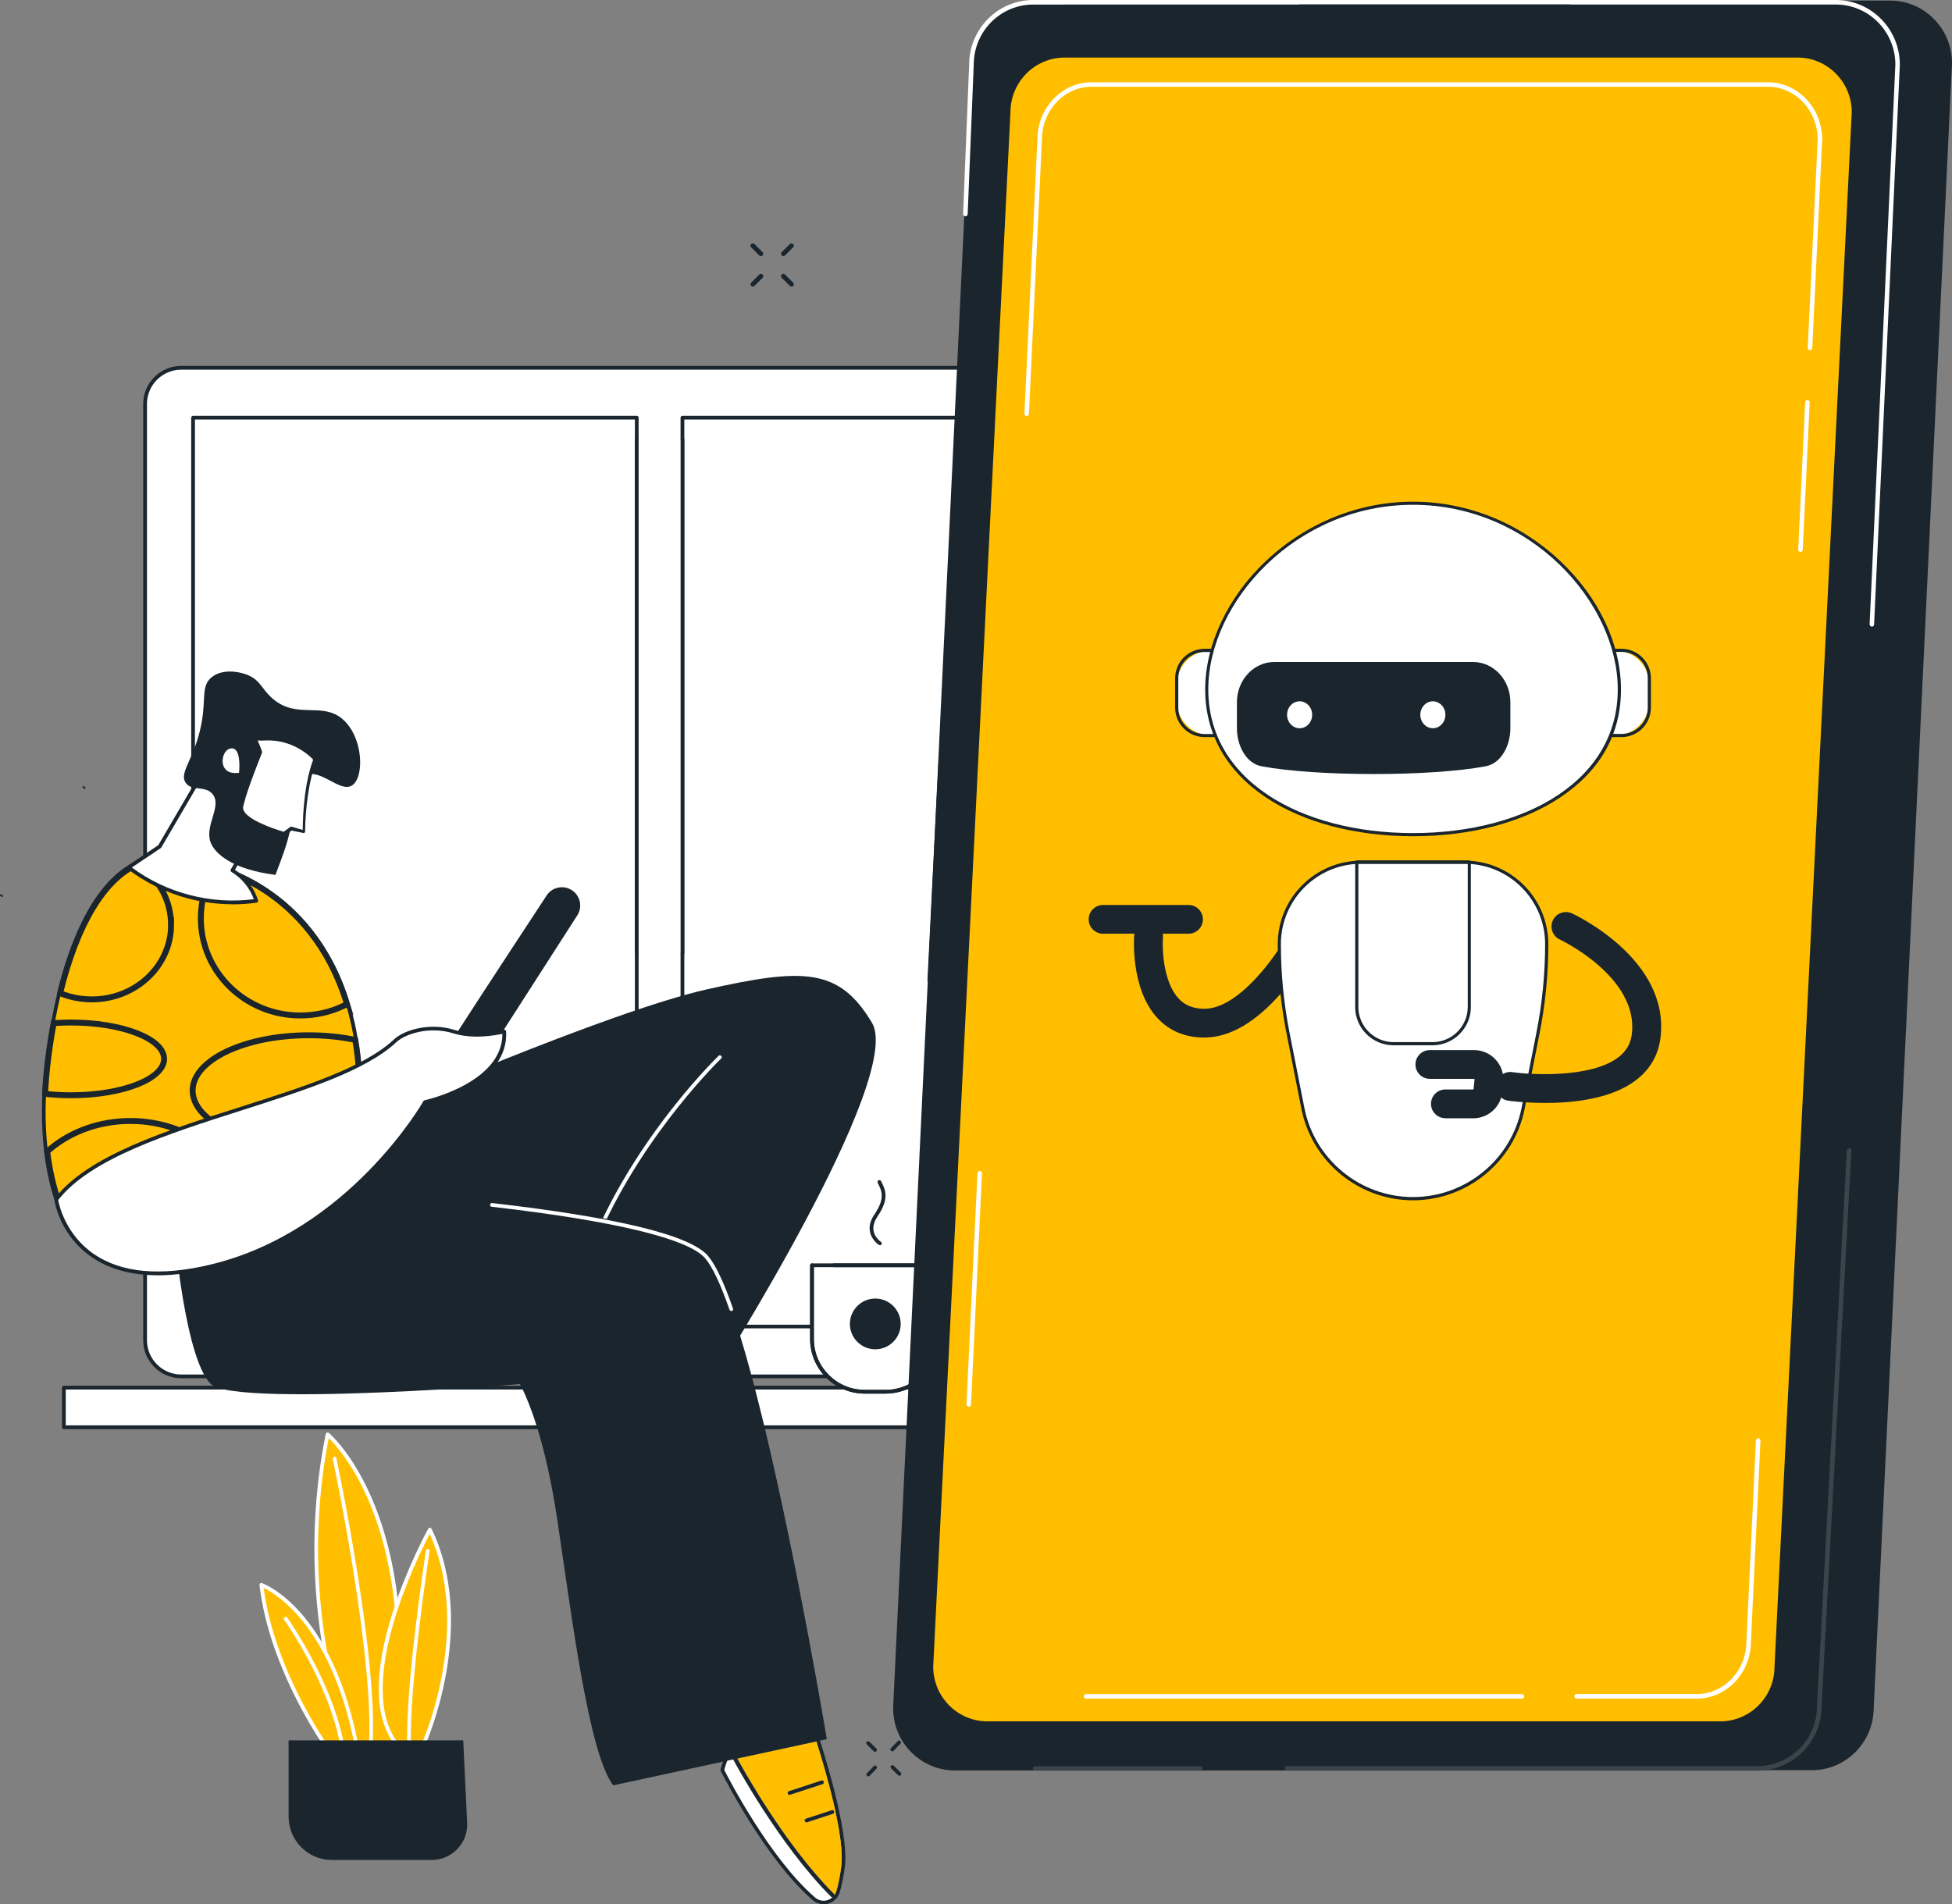 <svg width="330" height="322" viewBox="0 0 330 322" fill="none" xmlns="http://www.w3.org/2000/svg">
<rect x="0" y="0" width="330" height="322" fill="#808080" stroke="none"/>
<g clip-path="url(#clip0_2739_21981)">
<path d="M164.545 62.186H30.641C27.263 62.186 24.524 64.922 24.524 68.296V226.624C24.524 229.998 27.263 232.734 30.641 232.734H164.545C167.923 232.734 170.662 229.998 170.662 226.624V68.296C170.662 64.922 167.923 62.186 164.545 62.186Z" fill="white"/>
<path d="M164.545 233.048H30.649C27.103 233.048 24.21 230.166 24.21 226.616V68.304C24.21 64.762 27.095 61.872 30.649 61.872H164.545C168.091 61.872 170.984 64.754 170.984 68.304V226.624C170.984 230.166 168.099 233.056 164.545 233.056V233.048ZM30.649 62.508C27.45 62.508 24.846 65.108 24.846 68.304V226.624C24.846 229.819 27.45 232.42 30.649 232.42H164.545C167.744 232.42 170.347 229.819 170.347 226.624V68.304C170.347 65.108 167.744 62.508 164.545 62.508H30.649Z" fill="#1A252D"/>
<path d="M170.662 123.31C170.484 123.31 170.347 123.173 170.347 122.996V103.764C170.347 103.587 170.484 103.45 170.662 103.45C170.839 103.45 170.976 103.587 170.976 103.764V122.996C170.976 123.173 170.839 123.31 170.662 123.31Z" fill="#1A252D"/>
<path d="M107.647 70.639H32.64V224.289H107.647V70.639Z" fill="white"/>
<path d="M107.647 224.611H32.64C32.462 224.611 32.325 224.474 32.325 224.297V70.639C32.325 70.462 32.462 70.325 32.64 70.325H107.647C107.824 70.325 107.961 70.462 107.961 70.639V224.289C107.961 224.466 107.824 224.603 107.647 224.603V224.611ZM32.962 223.991H107.332V70.945H32.954V223.967H32.962V223.991Z" fill="#1A252D"/>
<path d="M162.546 70.639H115.375V224.289H162.546V70.639Z" fill="white"/>
<path d="M162.538 224.611H115.367C115.19 224.611 115.053 224.474 115.053 224.297V70.639C115.053 70.462 115.19 70.325 115.367 70.325H162.538C162.715 70.325 162.852 70.462 162.852 70.639V224.289C162.852 224.466 162.715 224.603 162.538 224.603V224.611ZM115.69 223.991H162.224V70.945H115.69V223.967V223.991Z" fill="#1A252D"/>
<path d="M180.51 234.617H10.799V241.315H180.51V234.617Z" fill="white"/>
<path d="M180.518 241.645H10.799C10.622 241.645 10.485 241.508 10.485 241.331V234.633C10.485 234.456 10.622 234.319 10.799 234.319H180.51C180.687 234.319 180.824 234.456 180.824 234.633V241.331C180.824 241.508 180.687 241.645 180.51 241.645H180.518ZM11.114 241.017H180.204V234.947H11.114V241.017Z" fill="#1A252D"/>
<path d="M161.418 217.656C160.95 217.503 160.443 217.414 159.911 217.414H158.678V213.937H137.272V226.398C137.272 231.325 141.27 235.326 146.202 235.326H149.748C154.438 235.326 158.283 231.711 158.645 227.115H159.911C162.562 227.115 164.52 224.836 164.52 222.188V222.156C164.52 220.047 163.271 218.292 161.418 217.664V217.656ZM159.733 224.337H158.678V220.184H159.733C160.862 220.184 161.788 221.133 161.788 222.26C161.788 223.387 160.87 224.337 159.733 224.337Z" fill="white"/>
<path d="M149.748 235.648H146.202C141.1 235.648 136.958 231.502 136.958 226.406V213.945C136.958 213.768 137.095 213.631 137.272 213.631H158.678C158.855 213.631 158.992 213.768 158.992 213.945V217.108H159.903C160.459 217.108 160.999 217.197 161.514 217.366C163.529 218.042 164.835 219.918 164.835 222.156V222.188C164.835 225.086 162.627 227.429 159.903 227.429H158.927C158.412 232.057 154.438 235.64 149.74 235.64H149.748V235.648ZM137.587 214.259V226.406C137.587 231.148 141.447 235.012 146.202 235.012H149.748C154.213 235.012 157.984 231.526 158.339 227.082C158.347 226.913 158.484 226.793 158.653 226.793H159.919C162.328 226.793 164.214 224.764 164.214 222.18V222.148C164.214 220.192 163.086 218.541 161.329 217.962C160.886 217.817 160.41 217.736 159.919 217.736H158.686C158.508 217.736 158.371 217.6 158.371 217.422V214.259H137.595H137.587ZM159.733 224.659H158.678C158.5 224.659 158.363 224.523 158.363 224.345V220.192C158.363 220.015 158.5 219.878 158.678 219.878H159.733C161.039 219.878 162.103 220.948 162.103 222.268C162.103 223.589 161.039 224.659 159.733 224.659ZM158.992 224.031H159.733C160.692 224.031 161.474 223.243 161.474 222.268C161.474 221.294 160.692 220.506 159.733 220.506H158.992V224.031Z" fill="#1A252D"/>
<path d="M149.748 235.648H146.202C141.1 235.648 136.958 231.502 136.958 226.406V213.945C136.958 213.768 137.095 213.631 137.272 213.631C137.45 213.631 137.587 213.768 137.587 213.945V226.406C137.587 231.148 141.447 235.012 146.202 235.012H149.748C154.213 235.012 157.984 231.526 158.339 227.082C158.347 226.913 158.484 226.793 158.653 226.793H159.919C162.328 226.793 164.214 224.764 164.214 222.18V222.148C164.214 221.246 163.972 220.385 163.513 219.66C163.416 219.515 163.465 219.322 163.61 219.226C163.755 219.129 163.948 219.177 164.045 219.322C164.577 220.151 164.851 221.117 164.851 222.148V222.18C164.851 225.078 162.643 227.421 159.919 227.421H158.944C158.428 232.049 154.455 235.632 149.756 235.632L149.748 235.648ZM159.645 224.667H158.968C158.637 224.667 158.371 224.402 158.371 224.072V220.489C158.371 220.159 158.637 219.894 158.968 219.894H159.733C160.394 219.894 161.039 220.184 161.49 220.683C161.942 221.198 162.167 221.874 162.087 222.55C161.958 223.766 160.902 224.683 159.645 224.683V224.667ZM158.992 224.031H159.645C160.563 224.031 161.369 223.347 161.466 222.47C161.514 221.963 161.361 221.464 161.023 221.085C160.692 220.723 160.225 220.506 159.733 220.506H158.992V224.031ZM161.418 217.97C161.418 217.97 161.345 217.97 161.313 217.954C160.87 217.809 160.394 217.728 159.903 217.728H158.952C158.621 217.728 158.355 217.463 158.355 217.133V214.259H140.98C140.802 214.259 140.665 214.122 140.665 213.945C140.665 213.768 140.802 213.631 140.98 213.631H158.379C158.71 213.631 158.976 213.897 158.976 214.227V217.1H159.886C160.443 217.1 160.982 217.189 161.498 217.358C161.668 217.406 161.748 217.591 161.7 217.761C161.659 217.889 161.531 217.978 161.402 217.978H161.41L161.418 217.97Z" fill="#1A252D"/>
<path d="M147.991 227.815C150.185 227.815 151.964 226.038 151.964 223.846C151.964 221.655 150.185 219.878 147.991 219.878C145.797 219.878 144.018 221.655 144.018 223.846C144.018 226.038 145.797 227.815 147.991 227.815Z" fill="#1A252D"/>
<path d="M147.975 228.153C145.606 228.153 143.679 226.221 143.679 223.862C143.679 221.504 145.606 219.572 147.975 219.572C150.344 219.572 152.27 221.504 152.27 223.862C152.27 226.221 150.344 228.153 147.975 228.153ZM147.975 220.2C145.96 220.2 144.308 221.842 144.308 223.862C144.308 225.883 145.952 227.525 147.975 227.525C149.998 227.525 151.642 225.883 151.642 223.862C151.642 221.842 149.998 220.2 147.975 220.2Z" fill="#1A252D"/>
<path d="M148.765 210.548C148.7 210.548 148.652 210.532 148.587 210.499C148.539 210.467 147.37 209.703 147.08 208.302C146.887 207.352 147.129 206.362 147.822 205.356C149.683 202.61 149.071 201.395 148.434 200.107L148.386 200.002C148.305 199.849 148.37 199.656 148.523 199.576C148.676 199.495 148.869 199.56 148.95 199.712L148.998 199.817C149.667 201.145 150.417 202.651 148.346 205.702C147.765 206.563 147.548 207.4 147.693 208.173C147.927 209.324 148.91 209.968 148.926 209.984C149.071 210.081 149.119 210.274 149.023 210.419C148.958 210.516 148.853 210.564 148.765 210.564V210.548Z" fill="#1A252D"/>
<path d="M133.38 302.881L138.86 301.086C139.029 301.022 139.207 301.118 139.263 301.287C139.311 301.456 139.231 301.625 139.061 301.682L133.581 303.477C133.581 303.477 133.517 303.493 133.485 303.493C133.356 303.493 133.235 303.404 133.186 303.276C133.122 303.107 133.219 302.929 133.388 302.873H133.38V302.881Z" fill="white"/>
<path d="M136.249 307.534L140.617 306.101C140.786 306.037 140.955 306.133 141.012 306.302C141.076 306.471 140.98 306.649 140.81 306.705L136.442 308.138C136.442 308.138 136.378 308.154 136.346 308.154C136.217 308.154 136.096 308.065 136.047 307.937C135.983 307.767 136.08 307.59 136.249 307.534Z" fill="white"/>
<path d="M138.312 294.388C137.748 292.617 137.361 291.506 137.361 291.506L134.661 290.637C133.718 290.331 132.711 290.919 132.501 291.877L132.211 293.189L128.971 290.339C128.23 289.687 127.102 289.792 126.489 290.556C125.409 291.933 123.789 294.34 122.588 297.769C122.411 298.252 122.258 298.759 122.105 299.291C122.105 299.291 129.407 314.006 137.611 321.074C138.997 322.273 141.141 321.613 141.665 319.858C141.963 318.852 142.253 317.5 142.503 315.705C143.18 310.681 139.972 299.645 138.304 294.388H138.312ZM139.867 321.299C139.142 321.509 138.401 321.348 137.828 320.865C130.14 314.232 123.153 300.643 122.46 299.283C122.613 298.735 122.79 298.212 122.975 297.713L123.959 297.504C123.959 297.504 123.975 297.552 123.983 297.576C124.063 297.713 131.55 311.768 140.504 320.744C140.569 320.792 140.633 320.833 140.706 320.841C140.472 321.058 140.182 321.211 139.867 321.307H139.859L139.867 321.299ZM142.197 315.672C141.979 317.291 141.697 318.667 141.366 319.786C141.294 320.019 141.197 320.229 141.06 320.414C141.044 320.35 141.02 320.301 140.963 320.245C132.477 311.736 125.304 298.606 124.619 297.335L137.973 294.453C139.626 299.685 142.841 310.722 142.172 315.664H142.18L142.197 315.672Z" fill="white"/>
<path d="M138.618 294.324C138.086 292.666 137.716 291.571 137.651 291.402C137.619 291.305 137.546 291.233 137.45 291.201L134.75 290.331C134.218 290.154 133.63 290.218 133.138 290.508C132.654 290.79 132.3 291.265 132.187 291.812L132.018 292.593L129.181 290.098C128.754 289.727 128.214 289.55 127.658 289.591C127.094 289.639 126.594 289.913 126.255 290.347C125.047 291.877 123.435 294.356 122.234 297.842C122.089 298.277 121.936 298.727 121.807 299.194C121.791 299.275 121.791 299.347 121.831 299.42C121.903 299.565 129.253 314.272 137.409 321.308C137.925 321.75 138.578 321.992 139.239 321.992C139.497 321.992 139.771 321.96 140.037 321.879C140.98 321.597 141.697 320.881 141.971 319.947C142.309 318.796 142.591 317.387 142.817 315.737C143.502 310.625 140.295 299.589 138.618 294.308H138.61L138.618 294.324ZM142.197 315.681C141.979 317.299 141.697 318.675 141.366 319.794C141.294 320.028 141.197 320.237 141.06 320.422C140.955 320.575 140.835 320.72 140.697 320.833C140.464 321.05 140.174 321.203 139.859 321.3C139.134 321.509 138.393 321.348 137.82 320.865C130.132 314.232 123.145 300.643 122.451 299.283C122.605 298.735 122.782 298.212 122.967 297.713C124.128 294.509 125.619 292.207 126.755 290.774C126.997 290.468 127.335 290.291 127.722 290.251C128.117 290.218 128.488 290.339 128.786 290.589L132.026 293.438C132.114 293.519 132.227 293.543 132.332 293.503C132.437 293.471 132.525 293.382 132.542 293.269L132.824 291.957C132.904 291.587 133.138 291.257 133.476 291.064C133.815 290.871 134.218 290.83 134.581 290.951L137.119 291.764C137.24 292.118 137.562 293.092 137.998 294.469C139.65 299.701 142.865 310.738 142.197 315.681Z" fill="#1A252D"/>
<path d="M140.698 320.816C140.464 321.034 140.174 321.187 139.859 321.283C139.134 321.493 138.393 321.332 137.82 320.849C130.132 314.215 123.145 300.627 122.451 299.267C122.605 298.719 122.782 298.196 122.967 297.697L123.95 297.488C123.95 297.488 123.967 297.536 123.975 297.56C124.055 297.697 131.542 311.752 140.496 320.728C140.56 320.776 140.625 320.816 140.698 320.825H140.689L140.698 320.816Z" fill="white"/>
<path d="M137.998 294.461L124.644 297.343C125.329 298.607 132.501 311.744 140.988 320.253C141.036 320.301 141.068 320.358 141.084 320.422C141.213 320.229 141.318 320.02 141.391 319.794C141.721 318.683 142.003 317.291 142.221 315.681C142.882 310.738 139.674 299.701 138.022 294.469H138.014L137.998 294.461ZM133.485 303.493C133.356 303.493 133.235 303.404 133.186 303.276C133.122 303.107 133.219 302.93 133.388 302.873L138.868 301.078C139.037 301.014 139.215 301.11 139.271 301.279C139.319 301.448 139.239 301.617 139.07 301.674L133.589 303.469C133.589 303.469 133.525 303.485 133.493 303.485H133.485V303.493ZM140.81 306.697L136.442 308.13C136.442 308.13 136.378 308.146 136.346 308.146C136.217 308.146 136.096 308.057 136.047 307.929C135.983 307.76 136.08 307.582 136.249 307.526L140.617 306.093C140.786 306.029 140.955 306.125 141.012 306.294C141.076 306.463 140.98 306.641 140.81 306.697Z" fill="#FFBF00"/>
<path d="M141.068 320.406C141.092 320.519 141.068 320.639 140.971 320.72C140.907 320.792 140.826 320.816 140.738 320.816H140.706C140.633 320.816 140.56 320.784 140.504 320.72C131.55 311.744 124.055 297.689 123.983 297.552C123.975 297.528 123.967 297.504 123.959 297.479C123.918 297.335 123.983 297.174 124.128 297.093C124.297 296.996 124.498 297.069 124.587 297.23L124.635 297.335C125.321 298.598 132.493 311.736 140.98 320.245C141.028 320.293 141.06 320.35 141.076 320.414L141.068 320.406Z" fill="#1A252D"/>
<path d="M140.81 306.697L136.442 308.13C136.442 308.13 136.378 308.146 136.346 308.146C136.217 308.146 136.096 308.057 136.047 307.928C135.983 307.759 136.08 307.582 136.249 307.526L140.617 306.093C140.786 306.029 140.955 306.125 141.012 306.294C141.076 306.463 140.98 306.64 140.81 306.697Z" fill="#1A252D"/>
<path d="M139.053 301.682L133.573 303.477C133.573 303.477 133.509 303.493 133.476 303.493C133.347 303.493 133.227 303.404 133.178 303.276C133.114 303.107 133.21 302.929 133.38 302.873L138.86 301.078C139.029 301.014 139.207 301.11 139.263 301.279C139.311 301.448 139.231 301.617 139.061 301.674H139.053V301.682Z" fill="#1A252D"/>
<path d="M62.531 188.821C63.087 188.233 103.077 170.974 119.421 167.311C135.765 163.64 141.85 163.608 147.411 172.938C152.972 182.268 120.622 233.176 120.622 233.176L51.804 215.257L62.531 188.829V188.821Z" fill="#1A252D"/>
<path d="M101.256 208.479C101.256 208.479 101.167 208.471 101.127 208.455C100.974 208.382 100.901 208.197 100.974 208.036C108.662 190.898 121.355 178.654 121.484 178.533C121.605 178.412 121.807 178.42 121.928 178.541C122.049 178.662 122.04 178.863 121.92 178.984C121.791 179.104 109.186 191.276 101.554 208.294C101.506 208.406 101.385 208.479 101.264 208.479H101.256Z" fill="white"/>
<path d="M139.747 294.083L138.626 294.324L138.312 294.397L137.998 294.469L124.644 297.351L123.967 297.496L122.983 297.705L122.621 297.786L122.266 297.866L103.665 301.883C99.523 296.385 96.735 273.821 94.228 257.061C93.221 250.315 91.996 245.267 90.892 241.645C90.859 241.54 90.819 241.436 90.795 241.331C90.763 241.218 90.722 241.114 90.69 241.017C89.723 237.942 88.861 235.986 88.369 234.947C88.305 234.835 88.256 234.73 88.216 234.633C88.151 234.513 88.095 234.4 88.047 234.319C87.942 234.126 87.894 234.038 87.894 234.038C87.894 234.038 86.499 234.15 84.162 234.319C82.873 234.416 81.293 234.521 79.496 234.633C77.941 234.738 76.216 234.843 74.378 234.947C61.935 235.664 44.447 236.332 37.959 234.947C37.524 234.851 37.129 234.746 36.798 234.633C36.508 234.537 36.258 234.432 36.057 234.319C35.904 234.231 35.759 234.142 35.662 234.038C35.38 233.78 35.122 233.45 34.88 233.056C34.808 232.951 34.751 232.846 34.679 232.742C34.614 232.637 34.558 232.532 34.493 232.428C32.317 228.451 30.947 220.272 30.294 215.434C30.278 215.329 30.27 215.225 30.254 215.12C30.238 215.016 30.23 214.911 30.222 214.806C29.972 212.874 29.851 211.618 29.851 211.618L32.366 210.371L32.68 210.218L32.994 210.065L50.668 201.266C50.668 201.266 53.247 201.339 57.414 201.516C57.801 201.532 58.179 201.548 58.59 201.564C58.743 201.572 58.913 201.58 59.074 201.588C59.219 201.588 59.364 201.596 59.509 201.604C70.131 202.136 88.24 203.359 101.957 205.983C102.175 206.016 102.384 206.064 102.602 206.104C104.262 206.434 105.866 206.78 107.373 207.159C107.477 207.183 107.582 207.207 107.687 207.239C107.792 207.271 107.897 207.288 108.001 207.32C109.436 207.682 110.782 208.068 112.023 208.487C113.143 208.857 114.183 209.244 115.101 209.662C115.206 209.703 115.311 209.759 115.416 209.799C115.521 209.847 115.625 209.896 115.73 209.944C117.398 210.741 118.688 211.602 119.486 212.552C120.832 214.13 122.29 217.358 123.765 221.649C124.015 222.397 124.281 223.17 124.531 223.975C124.563 224.08 124.603 224.184 124.636 224.289C124.668 224.394 124.708 224.498 124.74 224.603C124.869 225.022 124.998 225.448 125.135 225.883C125.756 227.92 126.376 230.117 127.005 232.428C127.029 232.532 127.053 232.637 127.086 232.742C127.118 232.846 127.15 232.951 127.166 233.056C127.279 233.474 127.392 233.893 127.505 234.319C127.529 234.424 127.553 234.529 127.585 234.633C127.617 234.738 127.634 234.843 127.666 234.947C128.174 236.911 128.673 238.948 129.181 241.017C129.205 241.122 129.229 241.226 129.253 241.331C129.278 241.436 129.302 241.54 129.334 241.645C134.975 265.239 139.787 294.099 139.787 294.099H139.795L139.747 294.083Z" fill="#1A252D"/>
<path d="M123.628 221.673C123.499 221.673 123.378 221.592 123.33 221.464C121.815 217.117 120.429 214.186 119.212 212.761C116.391 209.461 103.915 206.442 83.131 204.051C82.953 204.035 82.832 203.874 82.849 203.705C82.865 203.536 83.034 203.407 83.195 203.423C104.439 205.863 116.721 208.873 119.687 212.351C120.961 213.848 122.387 216.835 123.918 221.262C123.983 221.431 123.894 221.608 123.725 221.665C123.693 221.673 123.652 221.681 123.62 221.681L123.628 221.673Z" fill="white"/>
<path d="M96.63 150.873C95.348 149.931 93.551 150.261 92.673 151.59C88.176 158.44 75.732 177.414 75.587 177.881L81.825 178.758L97.331 154.616C98.121 153.385 97.814 151.751 96.638 150.881L96.63 150.873Z" fill="#1A252D"/>
<path d="M81.825 179.064H81.785L75.547 178.187C75.45 178.179 75.37 178.114 75.321 178.042C75.273 177.961 75.257 177.865 75.289 177.784C75.426 177.325 84.678 163.19 92.415 151.412C92.882 150.696 93.608 150.221 94.446 150.076C95.292 149.923 96.13 150.116 96.823 150.624C98.137 151.59 98.483 153.417 97.597 154.777L82.091 178.919C82.026 179.008 81.938 179.064 81.833 179.064H81.841H81.825ZM76.095 177.623L81.672 178.404L97.065 154.423C97.758 153.328 97.492 151.879 96.444 151.115C95.896 150.712 95.228 150.559 94.559 150.68C93.89 150.801 93.317 151.187 92.939 151.751C83.429 166.233 77.296 175.651 76.095 177.615V177.623Z" fill="#1A252D"/>
<path d="M31.366 193.739C31.197 193.739 31.06 193.611 31.052 193.441L29.714 174.452C29.706 174.274 29.835 174.129 30.012 174.113C30.19 174.105 30.335 174.234 30.351 174.411L31.689 193.401C31.697 193.578 31.568 193.723 31.391 193.739H31.366Z" fill="#1A252D"/>
<path d="M76.764 178.581C76.377 178.581 75.982 178.581 75.571 178.557C75.394 178.557 75.257 178.404 75.265 178.227C75.265 178.05 75.402 177.921 75.595 177.921C82.542 178.203 84.904 175.908 84.928 175.876C85.049 175.755 85.25 175.755 85.371 175.876C85.492 175.997 85.5 176.198 85.371 176.319C85.274 176.416 83.09 178.573 76.756 178.573L76.764 178.581Z" fill="#1A252D"/>
<path d="M76.047 181.874H75.579C75.402 181.874 75.265 181.729 75.265 181.552C75.265 181.374 75.41 181.238 75.587 181.238C81.64 181.35 83.59 179.201 83.606 179.185C83.719 179.056 83.92 179.04 84.049 179.161C84.178 179.273 84.195 179.475 84.074 179.603C83.985 179.7 82.01 181.882 76.022 181.882H76.038L76.047 181.874Z" fill="#1A252D"/>
<path d="M11.855 208.052C11.855 208.052 5.384 199.012 8.027 178.758C10.678 158.505 17.174 147.991 23.96 145.592C30.746 143.193 58.671 147.573 60.855 181.608L11.863 208.052H11.855Z" fill="#FFBF00"/>
<path d="M60.517 175.836C60.162 173.614 59.67 171.562 59.09 169.654C55.963 159.35 50.056 153.433 45.011 150.108C42.198 148.257 39.281 146.961 36.508 146.107C31.108 144.433 26.257 144.433 23.863 145.278C23.622 145.367 23.38 145.455 23.138 145.568C17.311 148.096 12.621 155.945 9.736 167.762C9.325 169.412 8.962 171.135 8.631 172.938C8.285 174.79 7.979 176.714 7.721 178.71C7.431 180.972 7.245 183.097 7.157 185.086C6.987 188.885 7.157 192.194 7.511 195.027C8.623 203.931 11.557 208.165 11.605 208.229C11.662 208.318 11.758 208.366 11.855 208.366V208.342C11.912 208.342 11.968 208.334 12.008 208.31L36.355 195.172L41.384 192.459H41.392L61.008 181.866C61.121 181.801 61.169 181.688 61.169 181.568C61.04 179.547 60.823 177.639 60.517 175.836ZM11.96 207.634C11.339 206.635 8.978 202.401 8.075 194.544C7.761 191.848 7.616 188.724 7.777 185.158C7.866 183.178 8.043 181.061 8.341 178.798C8.607 176.746 8.913 174.773 9.268 172.89C9.582 171.183 9.929 169.549 10.316 167.987C11.476 163.19 12.951 159.052 14.716 155.614C17.279 150.632 20.398 147.307 23.75 146.003C23.855 145.954 23.96 145.922 24.065 145.882C25.016 145.544 26.378 145.343 28.022 145.343C30.311 145.343 33.139 145.729 36.17 146.663C38.926 147.492 41.843 148.788 44.656 150.64C49.612 153.908 55.431 159.744 58.51 169.935C59.042 171.714 59.501 173.638 59.848 175.699C60.154 177.502 60.38 179.394 60.517 181.415L40.578 192.186L35.863 194.729L11.96 207.634Z" fill="#1A252D"/>
<path d="M28.924 156.363C28.924 163.334 22.928 168.986 15.538 168.986C13.846 168.986 12.218 168.696 10.727 168.148C10.622 168.116 10.525 168.076 10.437 168.036C10.34 168.003 10.251 167.963 10.163 167.923C12.999 156.307 17.609 148.595 23.331 146.107C23.436 146.172 23.541 146.244 23.638 146.325C23.742 146.389 23.839 146.462 23.928 146.542C26.966 148.852 28.916 152.394 28.916 156.371L28.924 156.363Z" stroke="#1A252D" stroke-miterlimit="10"/>
<path d="M58.663 169.782C58.566 169.831 58.469 169.879 58.373 169.927C58.284 169.976 58.187 170.024 58.099 170.064C55.883 171.127 53.392 171.706 50.765 171.706C41.481 171.706 33.953 164.349 33.953 155.276C33.953 152.338 34.743 149.577 36.137 147.194C36.186 147.098 36.242 147.009 36.307 146.92C36.355 146.824 36.411 146.735 36.476 146.655C39.2 147.492 42.069 148.764 44.833 150.583C49.79 153.851 55.6 159.664 58.671 169.79L58.663 169.782Z" stroke="#1A252D" stroke-miterlimit="10"/>
<path d="M36.315 194.858L12.387 207.77C12.387 207.77 12.29 207.803 12.242 207.803V207.827C12.137 207.827 12.04 207.778 11.992 207.69C11.944 207.625 9.059 203.464 7.971 194.713C8.059 194.625 8.148 194.552 8.228 194.488C8.325 194.391 8.422 194.311 8.519 194.246C12.016 191.332 16.795 189.545 22.066 189.545C27.337 189.545 32.309 191.413 35.831 194.423C35.92 194.496 36 194.568 36.073 194.649C36.154 194.713 36.234 194.786 36.307 194.866L36.315 194.858Z" stroke="#1A252D" stroke-miterlimit="10"/>
<path d="M60.71 181.487C60.71 181.608 60.662 181.713 60.549 181.777L41.271 192.186C41.134 192.145 41.013 192.097 40.884 192.049C40.747 192.008 40.618 191.96 40.481 191.912C35.678 190.213 32.567 187.484 32.567 184.409C32.567 179.241 41.368 175.055 52.215 175.055C54.754 175.055 57.188 175.281 59.412 175.707C59.525 175.723 59.63 175.747 59.735 175.772C59.848 175.788 59.96 175.812 60.065 175.844C60.363 177.615 60.581 179.491 60.71 181.479V181.487Z" stroke="#1A252D" stroke-miterlimit="10"/>
<path d="M27.74 179.048C27.74 182.445 20.688 185.198 12 185.198C10.703 185.198 9.445 185.134 8.228 185.021C8.124 185.005 8.011 184.997 7.914 184.989C7.817 184.973 7.713 184.965 7.624 184.949C7.713 182.992 7.89 180.907 8.18 178.686C8.43 176.721 8.736 174.83 9.075 173.01C9.179 172.994 9.284 172.994 9.381 172.986C9.486 172.986 9.598 172.97 9.695 172.962C10.445 172.922 11.218 172.898 12 172.898C20.688 172.898 27.74 175.651 27.74 179.048Z" stroke="#1A252D" stroke-miterlimit="10"/>
<path d="M9.494 202.836C9.494 202.836 11.847 219.845 35.646 214.154C59.445 208.463 71.848 186.357 71.848 186.357C71.848 186.357 85.71 183.403 85.226 174.419C85.226 174.419 80.592 175.659 76.643 174.419C72.694 173.18 68.431 174.443 66.787 175.981C55.536 186.526 19.592 189.69 9.478 202.828L9.494 202.836Z" fill="white"/>
<path d="M26.66 215.635C22.227 215.635 18.504 214.621 15.538 212.592C10.074 208.865 9.22 203.118 9.187 202.876C9.179 202.788 9.196 202.707 9.252 202.643C14.813 195.414 27.982 191.204 40.731 187.146C51.426 183.741 61.516 180.513 66.601 175.764C68.463 174.025 72.871 172.906 76.764 174.13C80.576 175.329 85.129 174.13 85.17 174.13C85.266 174.105 85.363 174.13 85.436 174.178C85.508 174.226 85.556 174.323 85.564 174.411C86.024 183.17 73.613 186.293 72.065 186.639C71.566 187.493 68.447 192.661 62.91 198.344C57.333 204.059 48.097 211.506 35.726 214.46C32.438 215.241 29.416 215.643 26.66 215.643H26.652L26.66 215.635ZM9.832 202.908C9.985 203.77 11.106 208.801 15.901 212.069C20.567 215.249 27.184 215.845 35.573 213.832C58.969 208.237 71.453 186.414 71.582 186.197C71.622 186.116 71.703 186.06 71.791 186.044C71.92 186.019 84.984 183.121 84.936 174.806C83.727 175.071 79.931 175.772 76.562 174.709C72.678 173.486 68.519 174.798 67.02 176.206C61.846 181.053 51.684 184.297 40.917 187.734C28.336 191.751 15.329 195.897 9.84 202.908H9.832Z" fill="#1A252D"/>
<path d="M34.783 129.822C34.598 130.153 26.99 143.145 26.99 143.145L21.744 146.663C23.686 148.128 27.103 150.35 31.89 151.606C36.774 152.902 40.916 152.628 43.342 152.298C43.133 151.638 42.778 150.777 42.158 149.875C41.191 148.45 40.038 147.605 39.297 147.154C40.86 144.465 42.432 141.785 43.995 139.088L34.792 129.806L34.783 129.822Z" fill="white"/>
<path d="M39.313 152.902C36.782 152.902 34.268 152.572 31.794 151.92C28.062 150.93 24.613 149.255 21.542 146.913C21.462 146.848 21.413 146.76 21.421 146.655C21.421 146.55 21.47 146.462 21.558 146.405L26.756 142.92C27.329 141.946 34.332 129.967 34.51 129.669C34.558 129.581 34.638 129.525 34.743 129.517C34.84 129.5 34.945 129.533 35.009 129.605L44.213 138.887C44.318 138.991 44.334 139.144 44.261 139.273L39.708 147.082C40.788 147.782 41.69 148.676 42.407 149.722C42.931 150.495 43.342 151.34 43.624 152.234C43.649 152.322 43.641 152.419 43.592 152.491C43.544 152.564 43.463 152.62 43.367 152.636C42.013 152.829 40.659 152.918 39.305 152.918L39.313 152.902ZM22.284 146.679C25.201 148.828 28.449 150.382 31.963 151.308C35.549 152.258 39.232 152.507 42.907 152.048C42.657 151.348 42.311 150.672 41.892 150.06C41.166 148.998 40.24 148.112 39.127 147.436C38.982 147.347 38.934 147.154 39.023 147.009L43.6 139.152L34.856 130.33C33.631 132.431 27.554 142.815 27.272 143.298C27.248 143.338 27.208 143.379 27.176 143.403L22.292 146.679H22.284Z" fill="#1A252D"/>
<path d="M57.833 121.523C54.327 118.649 50.185 121.652 46.083 118.126C44.205 116.508 44.035 114.978 41.779 114.093C40.28 113.513 37.628 113.102 35.863 114.447C33.607 116.161 35.275 118.834 33.446 124.831C32.164 129.05 30.383 130.869 31.383 132.35C32.39 133.847 34.743 132.753 35.96 134.306C37.54 136.311 34.655 139.45 35.549 142.276C36.17 144.224 39.136 147.001 46.574 147.935C46.985 146.743 47.976 144.377 48.621 142.074C50.628 134.854 49.532 132.076 51.345 131.151C54.117 129.718 57.462 134.137 59.525 132.801C61.669 131.416 61.419 124.477 57.817 121.523H57.833Z" fill="#1A252D"/>
<path d="M43.294 125.057L43.995 127.174C43.995 127.174 41.271 133.847 40.788 136.367C40.304 138.887 48.009 140.988 48.009 140.988L49.218 140.094L51.369 140.634C51.369 140.634 51.305 133.284 53.271 128.39C53.271 128.39 49.637 123.986 43.302 125.049H43.294V125.057Z" fill="white"/>
<path d="M43.56 125.218C43.842 125.862 44.092 126.441 44.293 127.077C44.318 127.15 44.309 127.222 44.293 127.295C43.713 128.736 43.141 130.209 42.609 131.666C42.077 133.131 41.545 134.612 41.182 136.101L41.118 136.383C41.094 136.48 41.102 136.528 41.094 136.608C41.102 136.753 41.126 136.906 41.199 137.043C41.328 137.341 41.569 137.607 41.843 137.848C42.399 138.331 43.068 138.718 43.761 139.056C45.148 139.732 46.622 140.255 48.105 140.69L47.839 140.738L49.048 139.845L49.064 139.828C49.145 139.78 49.234 139.764 49.306 139.788L51.442 140.416L51.176 140.633C51.176 139.579 51.208 138.549 51.273 137.502C51.345 136.456 51.442 135.425 51.571 134.379C51.708 133.348 51.885 132.31 52.111 131.287C52.344 130.265 52.643 129.251 53.013 128.261L53.062 128.575C52.498 127.939 51.78 127.359 51.047 126.892C50.297 126.417 49.5 126.023 48.653 125.741C47.807 125.459 46.937 125.274 46.05 125.226C45.607 125.177 45.164 125.21 44.721 125.21C44.479 125.21 44.334 125.242 44.164 125.234C43.995 125.234 43.818 125.21 43.616 125.202L43.584 125.218H43.56ZM43.02 124.896C43.27 124.823 43.544 124.751 43.826 124.694C44.108 124.646 44.414 124.59 44.632 124.598C45.099 124.59 45.575 124.566 46.042 124.614C46.985 124.654 47.912 124.864 48.798 125.161C49.693 125.451 50.547 125.862 51.329 126.377C52.119 126.892 52.844 127.472 53.497 128.196C53.578 128.285 53.594 128.397 53.561 128.494V128.51C53.175 129.46 52.884 130.442 52.627 131.432C52.393 132.431 52.199 133.445 52.054 134.467C51.909 135.49 51.797 136.52 51.716 137.542C51.635 138.565 51.587 139.611 51.579 140.633C51.579 140.754 51.474 140.851 51.353 140.851H51.305L49.129 140.408L49.387 140.36L48.178 141.253C48.097 141.318 47.992 141.334 47.912 141.302C46.381 140.859 44.89 140.328 43.455 139.627C42.738 139.273 42.037 138.871 41.408 138.323C41.094 138.041 40.796 137.727 40.602 137.309C40.498 137.1 40.457 136.858 40.433 136.617C40.441 136.504 40.449 136.359 40.473 136.262L40.546 135.964C40.933 134.411 41.465 132.938 41.996 131.457C42.536 129.975 43.101 128.518 43.697 127.061V127.279C43.431 126.498 43.197 125.669 43.02 124.896Z" fill="#1A252D"/>
<path d="M40.683 130.949C40.683 130.949 41.36 126.063 39.071 126.232C36.782 126.401 36.17 131.786 40.683 130.949Z" fill="white"/>
<path d="M39.788 131.352C38.604 131.352 37.935 130.869 37.572 130.394C36.847 129.484 36.911 128.188 37.29 127.319C37.653 126.49 38.313 125.966 39.055 125.91C39.563 125.878 39.974 126.031 40.304 126.385C41.44 127.6 41.021 130.845 40.997 130.981C40.981 131.11 40.876 131.223 40.747 131.247C40.393 131.32 40.078 131.344 39.788 131.344H39.78L39.788 131.352ZM39.184 126.546H39.095C38.579 126.578 38.136 126.956 37.862 127.576C37.556 128.269 37.499 129.299 38.056 130.007C38.523 130.595 39.337 130.82 40.409 130.676C40.514 129.685 40.578 127.592 39.853 126.828C39.667 126.634 39.45 126.538 39.192 126.538L39.184 126.546Z" fill="#1A252D"/>
<path d="M179.084 164.268C179.084 164.268 179.019 164.276 178.995 164.284L179.084 164.268Z" fill="#1A252D"/>
<path d="M60.033 297.335C60.033 297.335 49.129 273.467 55.383 242.539C55.383 242.539 72.275 256.682 66.182 297.335H60.033Z" fill="#FFBF00"/>
<path d="M66.182 297.649H60.033C59.912 297.649 59.799 297.576 59.743 297.464C59.63 297.222 48.879 273.153 55.069 242.474C55.093 242.361 55.165 242.273 55.278 242.241C55.383 242.209 55.496 242.225 55.584 242.289C55.762 242.434 59.912 245.976 63.361 254.557C66.537 262.454 69.656 276.292 66.496 297.367C66.472 297.52 66.343 297.633 66.182 297.633V297.649ZM60.234 297.021H65.908C68.971 276.268 65.908 262.647 62.789 254.863C60.017 247.924 56.705 244.277 55.576 243.166C49.927 271.969 59.259 294.767 60.234 297.037V297.021Z" fill="white"/>
<path d="M62.693 295.161H62.676C62.499 295.153 62.37 295.008 62.378 294.831C63.216 279.577 56.326 247.014 56.253 246.684C56.221 246.507 56.326 246.346 56.495 246.314C56.664 246.282 56.834 246.386 56.866 246.555C56.938 246.885 63.845 279.528 62.999 294.871C62.991 295.041 62.854 295.169 62.684 295.169L62.693 295.161Z" fill="white"/>
<path d="M72.662 258.647C72.662 258.647 58.615 283.988 67.069 294.96H71.582C71.582 294.96 80.616 275.149 72.662 258.647Z" fill="#FFBF00"/>
<path d="M71.582 295.274H67.069C66.972 295.274 66.875 295.234 66.819 295.153C63.249 290.525 63.103 282.934 66.4 272.597C68.834 264.95 72.347 258.558 72.388 258.502C72.452 258.397 72.557 258.333 72.678 258.333C72.799 258.333 72.903 258.405 72.96 258.51C80.89 274.956 71.977 294.88 71.888 295.081C71.84 295.194 71.719 295.266 71.598 295.266H71.59L71.582 295.274ZM67.222 294.654H71.38C72.243 292.642 79.585 274.586 72.646 259.371C70.687 263.106 59.864 284.809 67.222 294.654Z" fill="white"/>
<path d="M69.172 295.942C69.003 295.942 68.866 295.813 68.858 295.636C68.447 285.171 71.977 262.414 72.009 262.181C72.033 262.003 72.202 261.891 72.364 261.923C72.541 261.947 72.654 262.116 72.621 262.277C72.589 262.503 69.075 285.204 69.478 295.604C69.478 295.781 69.349 295.926 69.172 295.934H69.164L69.172 295.942Z" fill="white"/>
<path d="M44.189 267.985C44.189 267.985 56.157 272.058 60.484 296.2H55.778C55.778 296.2 45.962 282.95 44.189 267.985Z" fill="#FFBF00"/>
<path d="M60.476 296.514H55.77C55.673 296.514 55.576 296.474 55.52 296.385C55.423 296.256 45.623 282.885 43.866 268.025C43.858 267.92 43.898 267.808 43.979 267.743C44.068 267.671 44.181 267.655 44.277 267.695C44.398 267.735 47.396 268.79 50.934 272.839C54.182 276.55 58.534 283.61 60.774 296.152C60.791 296.248 60.774 296.337 60.702 296.409C60.637 296.482 60.557 296.522 60.46 296.522H60.476V296.514ZM55.931 295.878H60.097C56.302 275.294 46.808 269.579 44.567 268.492C46.381 282.201 54.948 294.493 55.939 295.878H55.931Z" fill="white"/>
<path d="M57.913 295.83C57.768 295.83 57.623 295.717 57.599 295.572C55.818 284.817 48.113 273.998 48.033 273.885C47.928 273.748 47.96 273.547 48.105 273.443C48.242 273.338 48.444 273.37 48.549 273.515C48.629 273.628 56.414 284.568 58.228 295.459C58.252 295.636 58.139 295.789 57.97 295.822H57.922L57.913 295.83Z" fill="white"/>
<path d="M48.798 294.284H78.311L78.972 308.227C79.141 311.64 76.409 314.506 72.976 314.506H56.124C52.071 314.506 48.782 311.221 48.79 307.172V294.284H48.798Z" fill="#1A252D"/>
<path d="M115.384 74.285H107.647V161.177H115.384V74.285Z" fill="white"/>
<path d="M107.647 161.499C107.469 161.499 107.332 161.362 107.332 161.185V74.285C107.332 74.108 107.469 73.971 107.647 73.971C107.824 73.971 107.961 74.108 107.961 74.285V161.177C107.961 161.354 107.824 161.491 107.647 161.491V161.499Z" fill="#1A252D"/>
<path d="M115.375 161.499C115.198 161.499 115.061 161.362 115.061 161.185V74.285C115.061 74.108 115.198 73.971 115.375 73.971C115.553 73.971 115.69 74.108 115.69 74.285V161.177C115.69 161.354 115.553 161.491 115.375 161.491V161.499Z" fill="#1A252D"/>
<path d="M0.588 151.485C0.524 151.582 0.419 151.638 0.322 151.638C0.274 151.638 0.21 151.622 0.153 151.598C0.008 151.509 -0.048 151.308 0.048 151.163L0.588 151.485Z" fill="#1A252D"/>
<path d="M13.902 133.042C14.023 132.922 14.225 132.914 14.345 133.034C14.466 133.155 14.474 133.356 14.353 133.477L13.902 133.042Z" fill="#1A252D"/>
<path d="M150.844 296.135C150.763 296.135 150.691 296.111 150.626 296.047C150.506 295.926 150.497 295.725 150.618 295.604L151.779 294.397C151.9 294.276 152.101 294.268 152.222 294.389C152.343 294.509 152.351 294.711 152.23 294.831L151.07 296.039C151.005 296.103 150.925 296.135 150.844 296.135Z" fill="#1A252D"/>
<path d="M146.782 300.37C146.702 300.37 146.629 300.346 146.565 300.281C146.444 300.161 146.436 299.959 146.557 299.839L147.717 298.631C147.838 298.51 148.039 298.502 148.16 298.623C148.281 298.744 148.289 298.945 148.168 299.066L147.008 300.273C146.943 300.338 146.863 300.37 146.782 300.37Z" fill="#1A252D"/>
<path d="M147.927 296.208C147.846 296.208 147.773 296.184 147.709 296.119L146.532 294.96C146.411 294.839 146.411 294.638 146.532 294.517C146.653 294.397 146.855 294.397 146.976 294.517L148.152 295.677C148.273 295.797 148.273 295.999 148.152 296.119C148.088 296.184 148.015 296.216 147.927 296.216V296.208Z" fill="#1A252D"/>
<path d="M152.045 300.257C151.964 300.257 151.892 300.233 151.827 300.169L150.651 299.009C150.53 298.889 150.53 298.687 150.651 298.567C150.771 298.446 150.973 298.446 151.094 298.567L152.27 299.726C152.391 299.847 152.391 300.048 152.27 300.169C152.206 300.233 152.133 300.265 152.045 300.265V300.257Z" fill="#1A252D"/>
<path d="M199.731 179.724C199.651 179.724 199.578 179.7 199.514 179.636C199.393 179.515 199.385 179.314 199.505 179.193L200.666 177.986C200.787 177.865 200.988 177.857 201.109 177.978C201.23 178.098 201.238 178.3 201.117 178.42L199.957 179.628C199.892 179.692 199.812 179.724 199.731 179.724Z" fill="#1A252D"/>
<path d="M195.669 183.959C195.589 183.959 195.516 183.935 195.452 183.87C195.331 183.749 195.323 183.548 195.444 183.427L196.604 182.22C196.725 182.099 196.927 182.091 197.047 182.212C197.168 182.333 197.176 182.534 197.055 182.655L195.895 183.862C195.83 183.927 195.75 183.959 195.669 183.959Z" fill="#1A252D"/>
<path d="M196.806 179.789C196.725 179.789 196.652 179.765 196.588 179.7L195.411 178.541C195.29 178.42 195.29 178.219 195.411 178.098C195.532 177.978 195.734 177.978 195.855 178.098L197.031 179.258C197.152 179.378 197.152 179.58 197.031 179.7C196.967 179.765 196.894 179.797 196.806 179.797V179.789Z" fill="#1A252D"/>
<path d="M200.932 183.838C200.851 183.838 200.779 183.814 200.714 183.749L199.538 182.59C199.417 182.469 199.417 182.268 199.538 182.147C199.659 182.027 199.86 182.027 199.981 182.147L201.158 183.307C201.278 183.427 201.278 183.629 201.158 183.749C201.093 183.814 201.021 183.846 200.932 183.846V183.838Z" fill="#1A252D"/>
<path d="M306.322 299.315H170.645C164.875 299.315 160.193 294.566 160.193 288.721L173.418 10.691C173.418 4.846 178.092 0.097 183.871 0.097H319.547C325.318 0.097 330 4.846 330 10.691L316.767 288.729C316.767 294.574 312.092 299.323 306.314 299.323L306.322 299.315Z" fill="#1A252D"/>
<path d="M297.118 299.371H161.442C155.671 299.371 150.989 294.654 150.989 288.826L164.222 11.286C164.222 5.458 168.897 0.74 174.675 0.74H310.352C316.122 0.74 320.804 5.458 320.804 11.286L307.571 288.826C307.571 294.654 302.897 299.371 297.118 299.371Z" fill="#1A252D"/>
<path d="M174.981 299.404H202.931C203.14 299.404 203.309 299.235 203.309 299.025C203.309 298.816 203.14 298.647 202.931 298.647H174.981C174.772 298.647 174.603 298.816 174.603 299.025C174.603 299.235 174.772 299.404 174.981 299.404Z" fill="#3A444A"/>
<path d="M217.574 299.404H297.118C303.098 299.404 307.95 294.501 307.95 288.48L312.987 194.536C312.995 194.327 312.834 194.15 312.624 194.126C312.415 194.126 312.238 194.279 312.221 194.488L307.184 288.448C307.184 294.066 302.671 298.631 297.118 298.631H217.574C217.365 298.631 217.195 298.8 217.195 299.009C217.195 299.218 217.365 299.388 217.574 299.388H217.566L217.574 299.404Z" fill="#3A444A"/>
<path d="M316.452 105.962C316.654 105.962 316.823 105.801 316.831 105.592L321.183 10.948C321.183 4.902 316.324 0 310.352 0H174.675C168.695 0 163.843 4.902 163.843 10.924L162.82 36.169C162.82 36.378 162.973 36.555 163.191 36.571C163.416 36.579 163.578 36.418 163.594 36.201L164.617 10.94C164.617 5.321 169.13 0.765 174.683 0.765H310.36C315.913 0.765 320.426 5.321 320.426 10.924L316.074 105.544C316.066 105.753 316.227 105.93 316.436 105.946H316.452V105.962Z" fill="white"/>
<path d="M290.824 291.45H166.922C161.643 291.45 157.38 287.144 157.38 281.823L170.444 18.99C170.444 13.677 174.723 9.362 179.986 9.362H303.888C309.167 9.362 313.43 13.669 313.43 18.99L300.374 281.823C300.374 287.136 296.095 291.45 290.832 291.45H290.824Z" fill="#FFBF00"/>
<path d="M157.001 281.79L170.065 18.982C170.065 13.46 174.522 8.968 179.994 8.968H303.896C309.368 8.968 313.825 13.46 313.825 19.006L300.769 281.823C300.769 287.345 296.313 291.837 290.84 291.837H166.938C161.466 291.837 157.009 287.345 157.009 281.798L157.001 281.79ZM179.986 9.733C174.941 9.733 170.823 13.878 170.823 18.998L157.767 281.814C157.767 286.91 161.869 291.064 166.93 291.064H290.832C295.877 291.064 299.996 286.918 299.996 281.798L313.051 18.982C313.051 13.886 308.949 9.733 303.888 9.733H179.986Z" fill="#1A252D"/>
<path d="M304.388 93.332C304.589 93.332 304.759 93.171 304.767 92.969L305.943 68.039C305.951 67.829 305.79 67.652 305.581 67.636C305.371 67.62 305.194 67.789 305.178 67.998L304.001 92.929C303.993 93.138 304.154 93.316 304.364 93.332H304.38H304.388Z" fill="white"/>
<path d="M173.571 70.349C173.772 70.349 173.942 70.188 173.95 69.987L176.142 23.611C176.142 18.676 179.922 14.667 184.564 14.667H298.867C303.517 14.667 307.289 18.676 307.289 23.595L305.613 58.805C305.605 59.015 305.766 59.192 305.976 59.208C306.185 59.208 306.362 59.055 306.378 58.846L308.055 23.611C308.055 18.249 303.928 13.91 298.867 13.91H184.564C179.494 13.91 175.376 18.257 175.376 23.603L173.184 69.963C173.176 70.172 173.337 70.349 173.547 70.365H173.587L173.571 70.349Z" fill="white"/>
<path d="M163.779 237.861C163.98 237.861 164.15 237.7 164.158 237.499L166.011 198.4C166.019 198.191 165.858 198.014 165.649 197.998C165.447 197.99 165.262 198.151 165.246 198.36L163.392 237.459C163.384 237.668 163.545 237.845 163.755 237.861H163.771H163.779Z" fill="white"/>
<path d="M183.621 287.224H257.298C257.507 287.224 257.677 287.055 257.677 286.846C257.677 286.636 257.507 286.467 257.298 286.467H183.621C183.411 286.467 183.242 286.636 183.242 286.846C183.242 287.055 183.411 287.224 183.621 287.224Z" fill="white"/>
<path d="M266.526 287.224H286.827C291.896 287.224 296.014 282.877 296.014 277.532L297.618 243.609C297.626 243.4 297.465 243.223 297.255 243.207C297.046 243.191 296.869 243.36 296.852 243.569L295.249 277.508C295.249 282.442 291.469 286.451 286.827 286.451H266.526C266.316 286.451 266.147 286.62 266.147 286.83C266.147 287.039 266.316 287.208 266.526 287.208H266.518L266.526 287.224Z" fill="white"/>
<path d="M219.549 0.757L222.16 5.104C223.748 7.744 226.407 9.33 229.26 9.33H255.646C258.434 9.33 261.046 7.808 262.641 5.265L265.47 0.757H219.541H219.549Z" fill="#1A252D"/>
<path d="M157.179 166.136C157.38 166.136 157.549 165.975 157.557 165.774L159.475 127.826C159.483 127.617 159.322 127.439 159.113 127.423C158.895 127.423 158.726 127.576 158.71 127.786L156.792 165.733C156.784 165.943 156.945 166.12 157.154 166.136H157.17H157.179Z" fill="#1A252D"/>
<path d="M203.608 175.434H203.648C207.927 175.418 212.32 172.85 216.712 167.794C219.799 164.252 221.757 160.743 221.846 160.598C222.498 159.422 222.071 157.933 220.895 157.289C219.718 156.637 218.227 157.064 217.582 158.239C215.672 161.668 209.442 170.555 203.632 170.572H203.6C201.762 170.572 200.327 170.008 199.248 168.833C196.652 166.039 196.459 160.453 196.604 158.537C196.709 157.201 195.702 156.025 194.356 155.929C193.018 155.824 191.841 156.83 191.744 158.175C191.712 158.545 191.108 167.247 195.685 172.157C197.716 174.339 200.384 175.442 203.608 175.442V175.434Z" fill="#1A252D"/>
<path d="M186.482 157.885H200.924C202.27 157.885 203.358 156.798 203.358 155.454C203.358 154.109 202.27 153.022 200.924 153.022H186.482C185.136 153.022 184.048 154.109 184.048 155.454C184.048 156.798 185.136 157.885 186.482 157.885Z" fill="#1A252D"/>
<path d="M206.34 124.372H204.825C201.577 124.372 198.941 121.74 198.941 118.496V115.839C198.941 112.595 201.577 109.963 204.825 109.963H206.34V124.364V124.372Z" fill="white"/>
<path d="M198.667 119.663V114.68C198.667 111.935 200.908 109.705 203.648 109.705H206.332C206.477 109.705 206.598 109.826 206.598 109.971V124.372C206.598 124.517 206.477 124.638 206.332 124.638H203.648C200.9 124.638 198.667 122.4 198.667 119.663ZM206.066 110.245H203.648C201.198 110.245 199.199 112.241 199.199 114.688V119.671C199.199 122.118 201.198 124.115 203.648 124.115H206.066V110.245Z" fill="#1A252D"/>
<path d="M271.434 109.979H272.949C276.197 109.979 278.832 112.611 278.832 115.856V118.512C278.832 121.756 276.197 124.389 272.949 124.389H271.434V109.987V109.979Z" fill="white"/>
<path d="M271.168 124.372V109.971C271.168 109.826 271.289 109.705 271.434 109.705H274.118C276.866 109.705 279.098 111.943 279.098 114.68V119.663C279.098 122.408 276.858 124.638 274.118 124.638H271.434C271.289 124.638 271.168 124.517 271.168 124.372ZM271.7 110.229V124.099H274.118C276.568 124.099 278.566 122.102 278.566 119.655V114.672C278.566 112.225 276.568 110.229 274.118 110.229H271.7Z" fill="#1A252D"/>
<path d="M273.763 116.58C273.763 101.1 258.152 85.096 238.883 85.096C219.613 85.096 204.003 101.108 204.003 116.58C204.003 132.052 219.613 141.141 238.883 141.141C258.152 141.141 273.763 132.06 273.763 116.58Z" fill="white"/>
<path d="M214.076 134.878C207.315 130.37 203.745 124.05 203.745 116.572C203.745 109.094 207.5 100.987 214.044 94.837C220.903 88.381 229.736 84.831 238.891 84.831C248.046 84.831 256.879 88.389 263.737 94.837C270.281 100.995 274.037 108.916 274.037 116.572C274.037 124.228 270.467 130.378 263.705 134.878C257.395 139.08 248.586 141.398 238.891 141.398C229.196 141.398 220.395 139.08 214.076 134.878ZM204.268 116.572C204.268 123.857 207.758 130.032 214.367 134.435C220.596 138.581 229.292 140.867 238.883 140.867C248.473 140.867 257.177 138.581 263.399 134.435C269.999 130.032 273.497 123.857 273.497 116.572C273.497 101.832 258.692 85.354 238.883 85.354C219.073 85.354 204.268 101.832 204.268 116.572Z" fill="#1A252D"/>
<path d="M230.147 145.785H247.619C255.275 145.785 261.489 151.984 261.489 159.639C261.489 164.695 260.997 169.734 260.014 174.693L257.507 187.396C255.751 196.275 247.949 202.683 238.891 202.683C229.832 202.683 222.023 196.275 220.274 187.396L217.768 174.693C216.792 169.734 216.293 164.695 216.293 159.639C216.293 151.992 222.498 145.785 230.163 145.785H230.147Z" fill="white"/>
<path d="M220 187.452L217.494 174.749C216.518 169.782 216.011 164.703 216.011 159.648C216.011 151.863 222.345 145.528 230.147 145.528H247.619C255.412 145.528 261.755 151.855 261.755 159.648C261.755 164.703 261.255 169.791 260.272 174.749L257.765 187.452C255.992 196.428 248.046 202.957 238.883 202.957C229.719 202.957 221.773 196.444 220 187.452ZM230.147 146.051C222.643 146.051 216.543 152.145 216.543 159.639C216.543 164.663 217.034 169.71 218.009 174.637L220.516 187.34C222.24 196.074 229.961 202.409 238.875 202.409C247.788 202.409 255.501 196.074 257.233 187.34L259.74 174.637C260.715 169.71 261.215 164.655 261.215 159.639C261.215 152.145 255.114 146.051 247.611 146.051H230.138H230.147Z" fill="#1A252D"/>
<path d="M240.632 176.48H237.126C232.838 176.48 229.365 173.01 229.365 168.728V145.785H248.384V168.728C248.384 173.01 244.911 176.48 240.623 176.48H240.632Z" fill="white"/>
<path d="M229.107 170.265V145.785C229.107 145.641 229.228 145.52 229.373 145.52H248.393C248.538 145.52 248.659 145.641 248.659 145.785V170.265C248.659 173.84 245.749 176.746 242.171 176.746H235.586C232.008 176.746 229.099 173.84 229.099 170.265H229.107ZM229.639 146.051V170.265C229.639 173.542 232.314 176.214 235.595 176.214H242.179C245.459 176.214 248.135 173.542 248.135 170.265V146.051H229.639Z" fill="#1A252D"/>
<path d="M229.373 146.051H248.393C248.538 146.051 248.659 145.93 248.659 145.785C248.659 145.641 248.538 145.52 248.393 145.52H229.373C229.228 145.52 229.107 145.641 229.107 145.785C229.107 145.93 229.228 146.051 229.373 146.051Z" fill="#1A252D"/>
<path d="M215.43 111.935H249.021C252.511 111.935 255.34 114.978 255.34 118.737V123.173C255.34 126.039 253.808 129.074 251.165 129.573C241.857 131.319 222.587 131.319 213.287 129.573C210.643 129.082 209.112 126.047 209.112 123.173V118.737C209.112 114.978 211.941 111.935 215.43 111.935Z" fill="#1A252D"/>
<path d="M240.116 120.863C240.116 122.118 241.067 123.141 242.235 123.141C243.404 123.141 244.355 122.118 244.355 120.863C244.355 119.607 243.404 118.584 242.235 118.584C241.067 118.584 240.116 119.607 240.116 120.863Z" fill="white"/>
<path d="M219.71 123.141C220.88 123.141 221.829 122.121 221.829 120.863C221.829 119.604 220.88 118.584 219.71 118.584C218.539 118.584 217.59 119.604 217.59 120.863C217.59 122.121 218.539 123.141 219.71 123.141Z" fill="white"/>
<path d="M261.191 186.502C265.97 186.502 272.433 185.826 276.576 182.646C278.961 180.819 280.363 178.404 280.718 175.466C282.346 162.296 266.445 154.761 265.76 154.447C264.535 153.884 263.084 154.407 262.52 155.631C261.956 156.854 262.48 158.303 263.705 158.867C263.834 158.923 277.075 165.226 275.874 174.87C275.673 176.48 274.931 177.76 273.602 178.774C269.048 182.26 259.111 181.777 255.67 181.286C254.34 181.101 253.099 182.027 252.914 183.363C252.728 184.691 253.655 185.931 254.993 186.116C255.235 186.156 257.782 186.494 261.182 186.494L261.191 186.502Z" fill="#1A252D"/>
<path d="M244.355 189.094H249.037C251.6 189.094 253.72 187.179 253.97 184.635L254.131 183.009C254.268 181.616 253.816 180.231 252.873 179.193C251.939 178.155 250.593 177.559 249.198 177.559H241.728C240.382 177.559 239.294 178.646 239.294 179.99C239.294 181.334 240.382 182.421 241.728 182.421H249.198C249.198 182.421 249.239 182.421 249.255 182.453C249.271 182.485 249.279 182.502 249.279 182.518L249.118 184.144C249.118 184.184 249.078 184.216 249.037 184.216H244.355C243.009 184.216 241.921 185.303 241.921 186.647C241.921 187.992 243.009 189.078 244.355 189.078V189.094Z" fill="#1A252D"/>
<path d="M127.271 48.453C127.174 48.453 127.069 48.413 126.997 48.34C126.844 48.188 126.844 47.938 126.997 47.785L128.367 46.416C128.52 46.264 128.77 46.264 128.923 46.416C129.076 46.569 129.076 46.819 128.923 46.972L127.553 48.34C127.48 48.413 127.376 48.453 127.279 48.453H127.271Z" fill="#1A252D"/>
<path d="M132.429 43.301C132.332 43.301 132.227 43.261 132.155 43.188C132.002 43.035 132.002 42.786 132.155 42.633L133.525 41.264C133.678 41.111 133.928 41.111 134.081 41.264C134.234 41.417 134.234 41.667 134.081 41.82L132.711 43.188C132.638 43.261 132.534 43.301 132.437 43.301H132.429Z" fill="#1A252D"/>
<path d="M133.799 48.453C133.702 48.453 133.597 48.413 133.525 48.34L132.155 46.972C132.002 46.819 132.002 46.569 132.155 46.416C132.308 46.264 132.558 46.264 132.711 46.416L134.081 47.785C134.234 47.938 134.234 48.188 134.081 48.34C134.008 48.413 133.904 48.453 133.807 48.453H133.799Z" fill="#1A252D"/>
<path d="M128.633 43.301C128.536 43.301 128.431 43.261 128.359 43.188L126.989 41.82C126.836 41.667 126.836 41.417 126.989 41.264C127.142 41.111 127.392 41.111 127.545 41.264L128.915 42.633C129.068 42.786 129.068 43.035 128.915 43.188C128.842 43.261 128.738 43.301 128.641 43.301H128.633Z" fill="#1A252D"/>
</g>
<defs>
<clipPath id="clip0_2739_21981">
<rect width="330" height="322" fill="white"/>
</clipPath>
</defs>
</svg>
